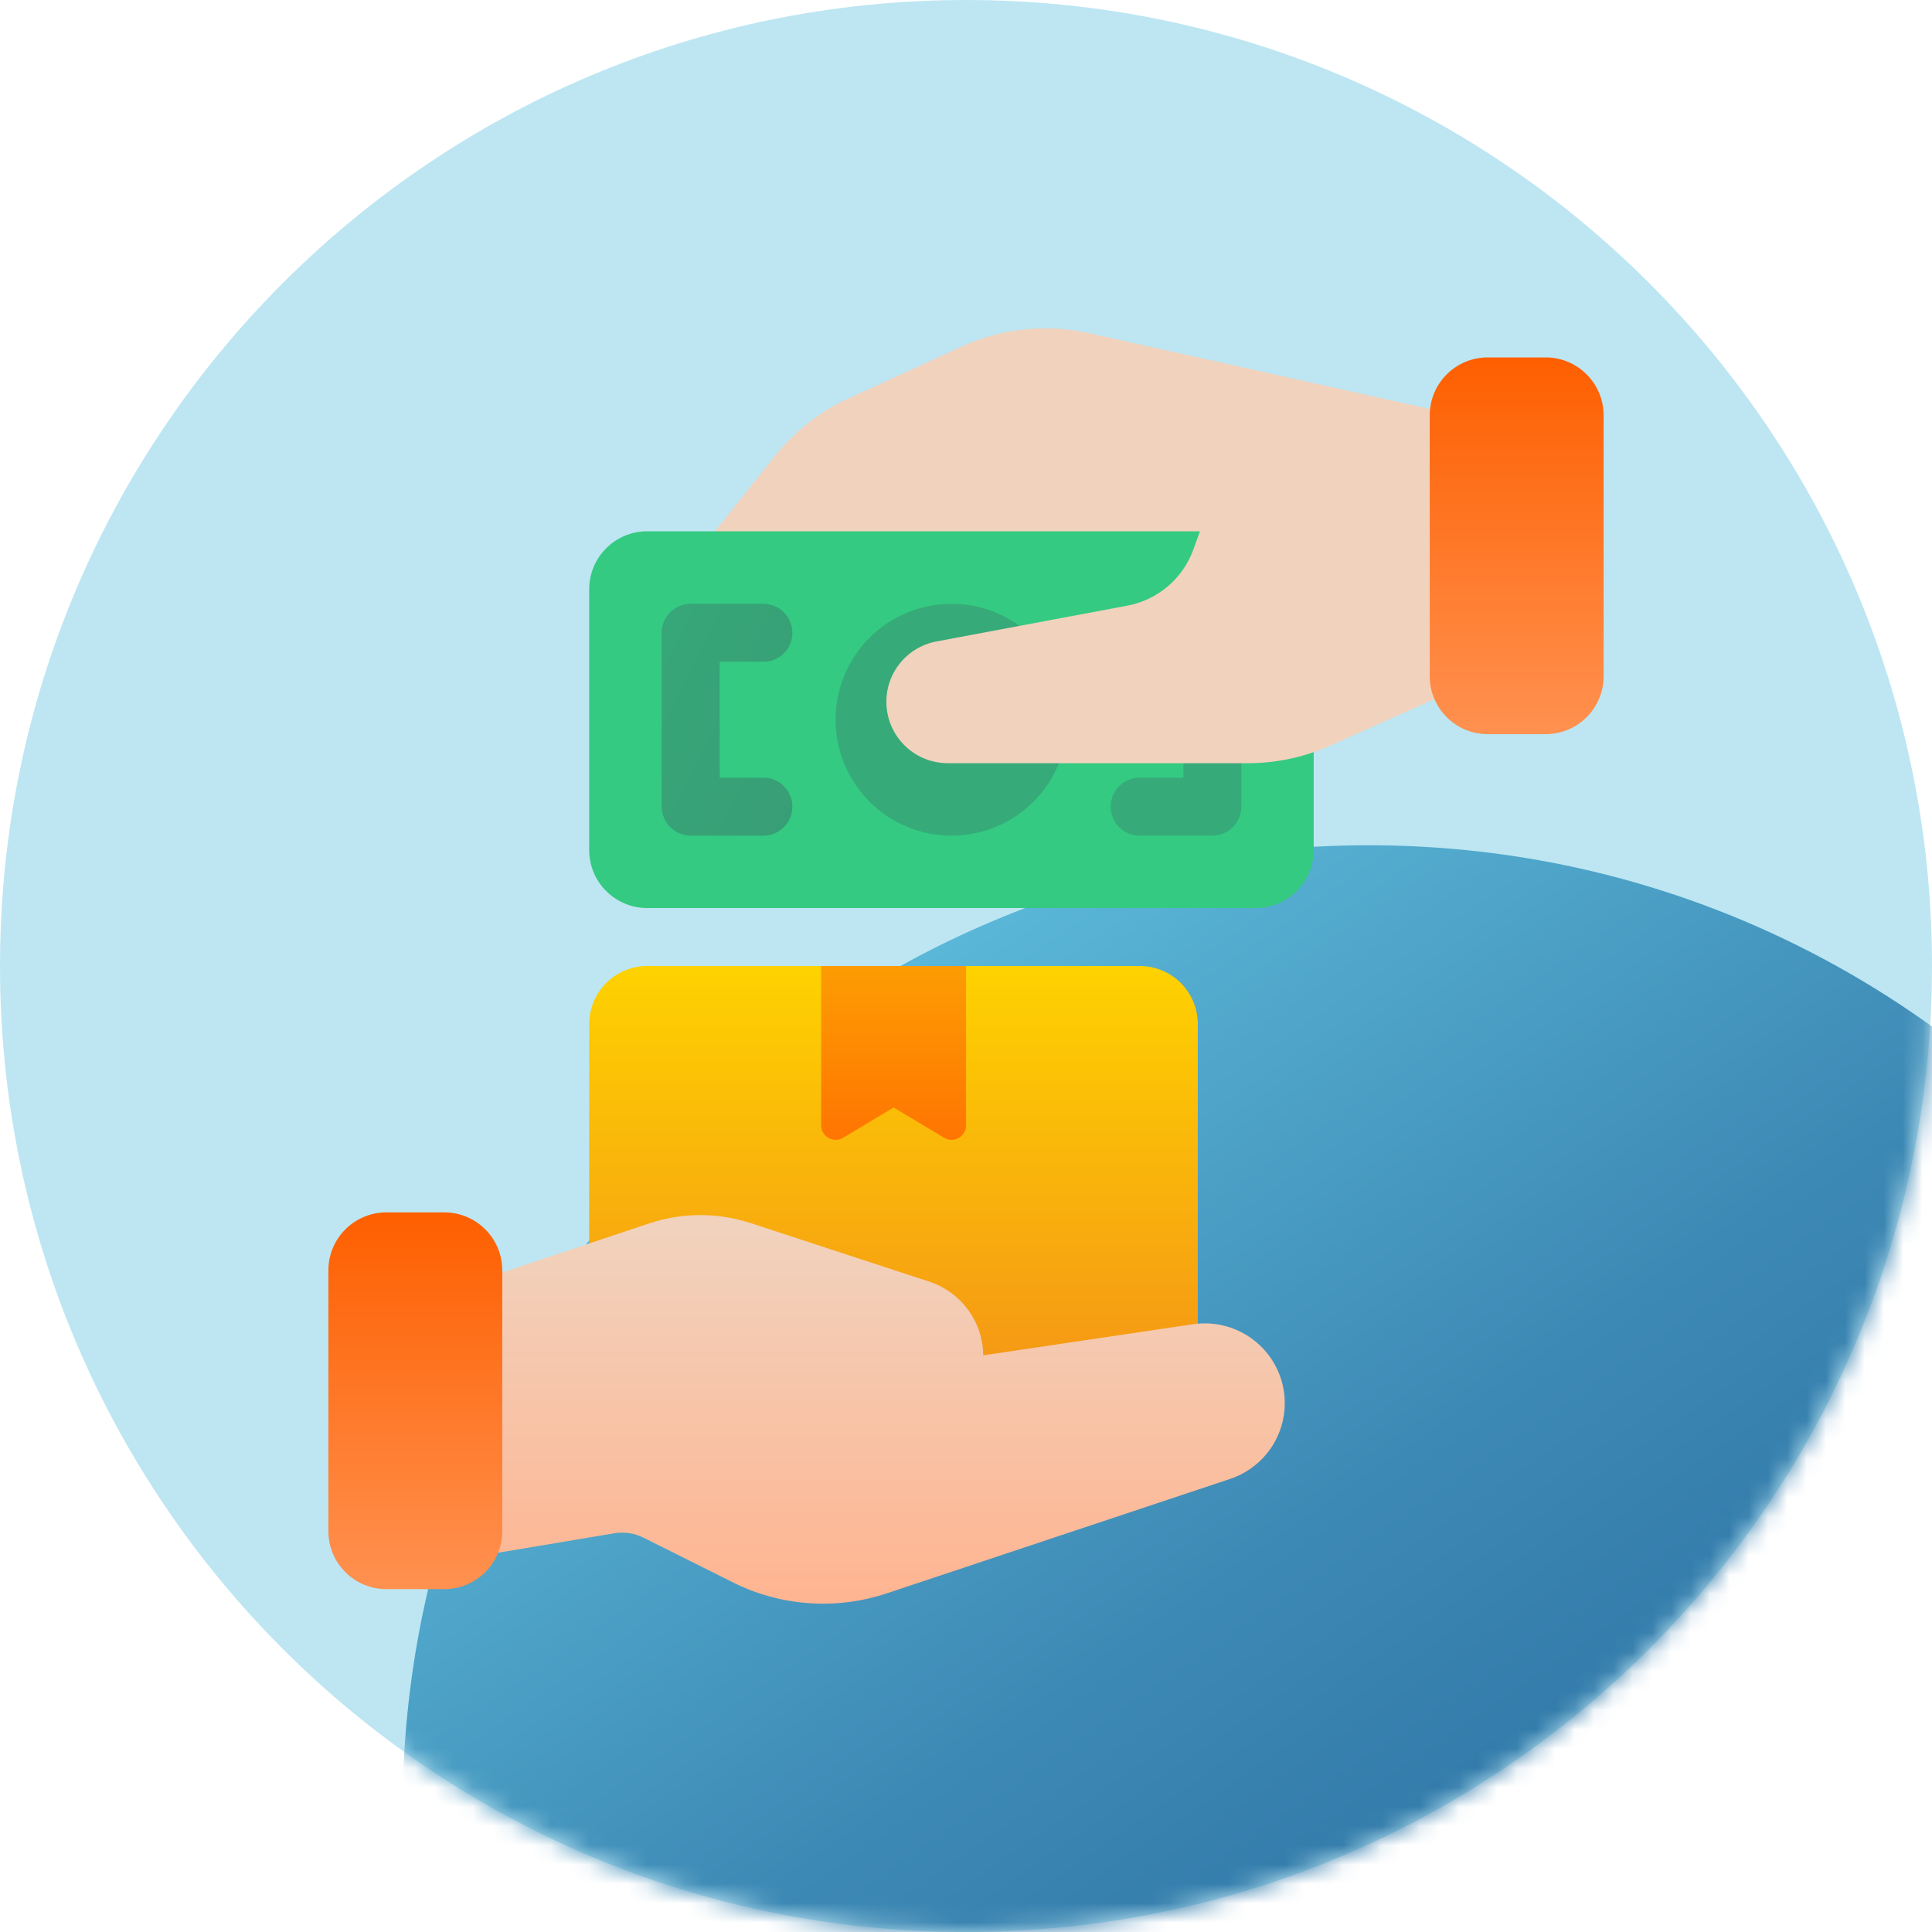 <svg width="100" height="100" viewBox="0 0 100 100" fill="none" xmlns="http://www.w3.org/2000/svg">
<path d="M50 100C77.614 100 100 77.614 100 50C100 22.386 77.614 0 50 0C22.386 0 0 22.386 0 50C0 77.614 22.386 100 50 100Z" fill="#BDE6F2"/>
<mask id="mask0_28183_193266" style="mask-type:alpha" maskUnits="userSpaceOnUse" x="0" y="0" width="100" height="100">
<path d="M50 100C77.614 100 100 77.614 100 50C100 22.386 77.614 0 50 0C22.386 0 0 22.386 0 50C0 77.614 22.386 100 50 100Z" fill="#C1C7CD"/>
</mask>
<g mask="url(#mask0_28183_193266)">
<path d="M70.834 143.75C98.448 143.75 120.834 121.364 120.834 93.75C120.834 66.136 98.448 43.75 70.834 43.75C43.22 43.75 20.834 66.136 20.834 93.75C20.834 121.364 43.22 143.75 70.834 143.75Z" fill="url(#paint0_linear_28183_193266)"/>
</g>
<path d="M58.997 50H33.497C32.702 50.001 31.939 50.317 31.377 50.88C30.814 51.442 30.498 52.205 30.497 53V74C30.497 74.398 30.655 74.779 30.936 75.061C31.218 75.342 31.599 75.5 31.997 75.5H60.497C60.895 75.5 61.276 75.342 61.558 75.061C61.839 74.779 61.997 74.398 61.997 74V53C61.996 52.205 61.68 51.442 61.117 50.88C60.555 50.317 59.792 50.001 58.997 50Z" fill="url(#paint1_linear_28183_193266)"/>
<path d="M42.503 50V58.249C42.503 58.382 42.538 58.512 42.605 58.627C42.672 58.741 42.768 58.836 42.883 58.901C42.999 58.967 43.13 59.001 43.262 58.999C43.395 58.997 43.525 58.96 43.639 58.892L46.253 57.324L48.867 58.892C48.981 58.96 49.111 58.997 49.243 58.999C49.376 59.001 49.507 58.967 49.623 58.901C49.738 58.836 49.834 58.741 49.901 58.627C49.968 58.512 50.003 58.382 50.003 58.249V50H42.503Z" fill="url(#paint2_linear_28183_193266)"/>
<path d="M66.236 71.177C65.902 70.294 65.276 69.552 64.463 69.072C63.65 68.593 62.697 68.405 61.763 68.54L50.894 70.151C50.885 69.318 50.62 68.508 50.134 67.831C49.649 67.153 48.967 66.642 48.181 66.365L38.842 63.304C37.144 62.752 35.313 62.757 33.619 63.318L24.025 66.52C23.727 66.619 23.467 66.81 23.283 67.066C23.099 67.321 23 67.628 23 67.942V79.063C23 79.281 23.048 79.496 23.139 79.694C23.231 79.892 23.365 80.067 23.531 80.208C23.697 80.349 23.892 80.452 24.102 80.509C24.312 80.567 24.533 80.579 24.747 80.543L31.791 79.363C32.308 79.276 32.839 79.356 33.307 79.591L37.911 81.892C39.143 82.513 40.486 82.882 41.862 82.98C43.238 83.078 44.62 82.902 45.928 82.462L63.675 76.546C64.201 76.371 64.688 76.091 65.104 75.723C65.52 75.355 65.858 74.907 66.097 74.406C66.336 73.905 66.472 73.361 66.496 72.806C66.52 72.251 66.431 71.697 66.237 71.177H66.236Z" fill="url(#paint3_linear_28183_193266)"/>
<path d="M22.997 62.753H19.997C18.34 62.753 16.997 64.096 16.997 65.753V79.253C16.997 80.91 18.34 82.253 19.997 82.253H22.997C24.654 82.253 25.997 80.91 25.997 79.253V65.753C25.997 64.096 24.654 62.753 22.997 62.753Z" fill="url(#paint4_linear_28183_193266)"/>
<path d="M75.825 21.572L56.518 17.279C54.142 16.717 51.645 17.002 49.457 18.084L43.612 20.764C42.242 21.451 41.039 22.428 40.084 23.627L36.559 28.065C36.384 28.286 36.275 28.552 36.243 28.832C36.212 29.112 36.261 29.396 36.384 29.65C36.506 29.904 36.698 30.118 36.937 30.268C37.176 30.418 37.452 30.497 37.734 30.497H75.499C75.896 30.497 76.278 30.34 76.559 30.058C76.84 29.777 76.999 29.396 76.999 28.998V23.036C76.999 22.695 76.882 22.364 76.669 22.098C76.455 21.832 76.158 21.646 75.825 21.572Z" fill="url(#paint5_linear_28183_193266)"/>
<path d="M64.997 27.5H33.497C31.84 27.5 30.497 28.843 30.497 30.5V44C30.497 45.657 31.84 47 33.497 47H64.997C66.654 47 67.997 45.657 67.997 44V30.5C67.997 28.843 66.654 27.5 64.997 27.5Z" fill="url(#paint6_linear_28183_193266)"/>
<path d="M39.5 43.253H35.75C35.352 43.253 34.971 43.095 34.689 42.813C34.408 42.532 34.25 42.151 34.25 41.753V32.753C34.25 32.355 34.408 31.973 34.689 31.692C34.971 31.411 35.352 31.253 35.75 31.253H39.5C39.698 31.251 39.895 31.288 40.078 31.363C40.262 31.437 40.429 31.547 40.57 31.687C40.711 31.826 40.823 31.992 40.899 32.175C40.975 32.358 41.014 32.554 41.014 32.753C41.014 32.951 40.975 33.147 40.899 33.33C40.823 33.513 40.711 33.679 40.57 33.819C40.429 33.958 40.262 34.068 40.078 34.143C39.895 34.217 39.698 34.255 39.5 34.253H37.25V40.253H39.5C39.698 40.251 39.895 40.288 40.078 40.363C40.262 40.437 40.429 40.547 40.57 40.687C40.711 40.826 40.823 40.992 40.899 41.175C40.975 41.358 41.014 41.554 41.014 41.753C41.014 41.951 40.975 42.147 40.899 42.33C40.823 42.513 40.711 42.679 40.57 42.819C40.429 42.958 40.262 43.068 40.078 43.143C39.895 43.217 39.698 43.255 39.5 43.253Z" fill="url(#paint7_linear_28183_193266)"/>
<path d="M59.002 43.253H62.752C63.15 43.253 63.531 43.095 63.812 42.813C64.094 42.532 64.252 42.151 64.252 41.753V32.753C64.252 32.355 64.094 31.973 63.812 31.692C63.531 31.411 63.15 31.253 62.752 31.253H59.002C58.804 31.251 58.607 31.288 58.423 31.363C58.24 31.437 58.073 31.547 57.932 31.687C57.791 31.826 57.679 31.992 57.603 32.175C57.527 32.358 57.487 32.554 57.487 32.753C57.487 32.951 57.527 33.147 57.603 33.33C57.679 33.513 57.791 33.679 57.932 33.819C58.073 33.958 58.24 34.068 58.423 34.143C58.607 34.217 58.804 34.255 59.002 34.253H61.252V40.253H59.002C58.804 40.251 58.607 40.288 58.423 40.363C58.24 40.437 58.073 40.547 57.932 40.687C57.791 40.826 57.679 40.992 57.603 41.175C57.527 41.358 57.487 41.554 57.487 41.753C57.487 41.951 57.527 42.147 57.603 42.33C57.679 42.513 57.791 42.679 57.932 42.819C58.073 42.958 58.24 43.068 58.423 43.143C58.607 43.217 58.804 43.255 59.002 43.253Z" fill="url(#paint8_linear_28183_193266)"/>
<path d="M49.25 43.253C52.564 43.253 55.25 40.566 55.25 37.253C55.25 33.939 52.564 31.253 49.25 31.253C45.936 31.253 43.25 33.939 43.25 37.253C43.25 40.566 45.936 43.253 49.25 43.253Z" fill="url(#paint9_linear_28183_193266)"/>
<path d="M75.501 24.503H64.251C63.943 24.503 63.643 24.598 63.391 24.774C63.138 24.951 62.947 25.201 62.841 25.49L61.761 28.461C61.492 29.195 61.038 29.847 60.442 30.352C59.846 30.858 59.129 31.201 58.362 31.346L48.476 33.2C47.696 33.345 46.999 33.776 46.521 34.408C46.043 35.041 45.818 35.829 45.892 36.619C45.965 37.408 46.331 38.142 46.917 38.675C47.504 39.209 48.269 39.504 49.062 39.503H64.58C66.058 39.505 67.519 39.193 68.867 38.587L76.113 35.353C76.377 35.235 76.602 35.043 76.76 34.8C76.917 34.557 77.001 34.273 77.001 33.983V26.003C77.001 25.605 76.843 25.223 76.562 24.942C76.28 24.661 75.899 24.503 75.501 24.503Z" fill="url(#paint10_linear_28183_193266)"/>
<path d="M80.003 18.5H77.003C75.346 18.5 74.003 19.843 74.003 21.5V35C74.003 36.657 75.346 38 77.003 38H80.003C81.66 38 83.003 36.657 83.003 35V21.5C83.003 19.843 81.66 18.5 80.003 18.5Z" fill="url(#paint11_linear_28183_193266)"/>
<defs>
<linearGradient id="paint0_linear_28183_193266" x1="33.334" y1="52.083" x2="93.751" y2="139.583" gradientUnits="userSpaceOnUse">
<stop stop-color="#FFD5DF"/>
<stop offset="0" stop-color="#5FBFDD"/>
<stop offset="0.391" stop-color="#3D89B5"/>
<stop offset="1" stop-color="#14528B"/>
</linearGradient>
<linearGradient id="paint1_linear_28183_193266" x1="46.247" y1="49.92" x2="46.247" y2="70.791" gradientUnits="userSpaceOnUse">
<stop stop-color="#FED200"/>
<stop offset="1" stop-color="#F59815"/>
</linearGradient>
<linearGradient id="paint2_linear_28183_193266" x1="46.253" y1="50.281" x2="46.253" y2="59.502" gradientUnits="userSpaceOnUse">
<stop stop-color="#FD9B02"/>
<stop offset="1" stop-color="#FF7302"/>
</linearGradient>
<linearGradient id="paint3_linear_28183_193266" x1="44.751" y1="63.662" x2="44.751" y2="82.466" gradientUnits="userSpaceOnUse">
<stop stop-color="#F1D2BD"/>
<stop offset="1" stop-color="#FEB592"/>
</linearGradient>
<linearGradient id="paint4_linear_28183_193266" x1="21.497" y1="62.753" x2="21.497" y2="82.253" gradientUnits="userSpaceOnUse">
<stop stop-color="#FE5F00"/>
<stop offset="1" stop-color="#FF9150"/>
</linearGradient>
<linearGradient id="paint5_linear_28183_193266" x1="12390.2" y1="271.57" x2="12390.2" y2="2372.97" gradientUnits="userSpaceOnUse">
<stop stop-color="#F1D2BD"/>
<stop offset="1" stop-color="#FEB592"/>
</linearGradient>
<linearGradient id="paint6_linear_28183_193266" x1="4352.19" y1="2048.62" x2="11294.5" y2="8130.01" gradientUnits="userSpaceOnUse">
<stop stop-color="#34CA82"/>
<stop offset="1" stop-color="#37A477"/>
</linearGradient>
<linearGradient id="paint7_linear_28183_193266" x1="28.902" y1="32.842" x2="64.837" y2="51.013" gradientUnits="userSpaceOnUse">
<stop stop-color="#37AA79"/>
<stop offset="1" stop-color="#398A70"/>
</linearGradient>
<linearGradient id="paint8_linear_28183_193266" x1="1002.06" y1="839.915" x2="3009.52" y2="1412.13" gradientUnits="userSpaceOnUse">
<stop stop-color="#37AA79"/>
<stop offset="1" stop-color="#398A70"/>
</linearGradient>
<linearGradient id="paint9_linear_28183_193266" x1="1533.65" y1="1218.95" x2="4576.97" y2="2815.83" gradientUnits="userSpaceOnUse">
<stop stop-color="#37AA79"/>
<stop offset="1" stop-color="#398A70"/>
</linearGradient>
<linearGradient id="paint10_linear_28183_193266" x1="10545.6" y1="307.356" x2="10545.6" y2="2642.2" gradientUnits="userSpaceOnUse">
<stop stop-color="#F1D2BD"/>
<stop offset="1" stop-color="#FEB592"/>
</linearGradient>
<linearGradient id="paint11_linear_28183_193266" x1="78.503" y1="18.5" x2="78.503" y2="38" gradientUnits="userSpaceOnUse">
<stop stop-color="#FE5F00"/>
<stop offset="1" stop-color="#FF9150"/>
</linearGradient>
</defs>
</svg>
